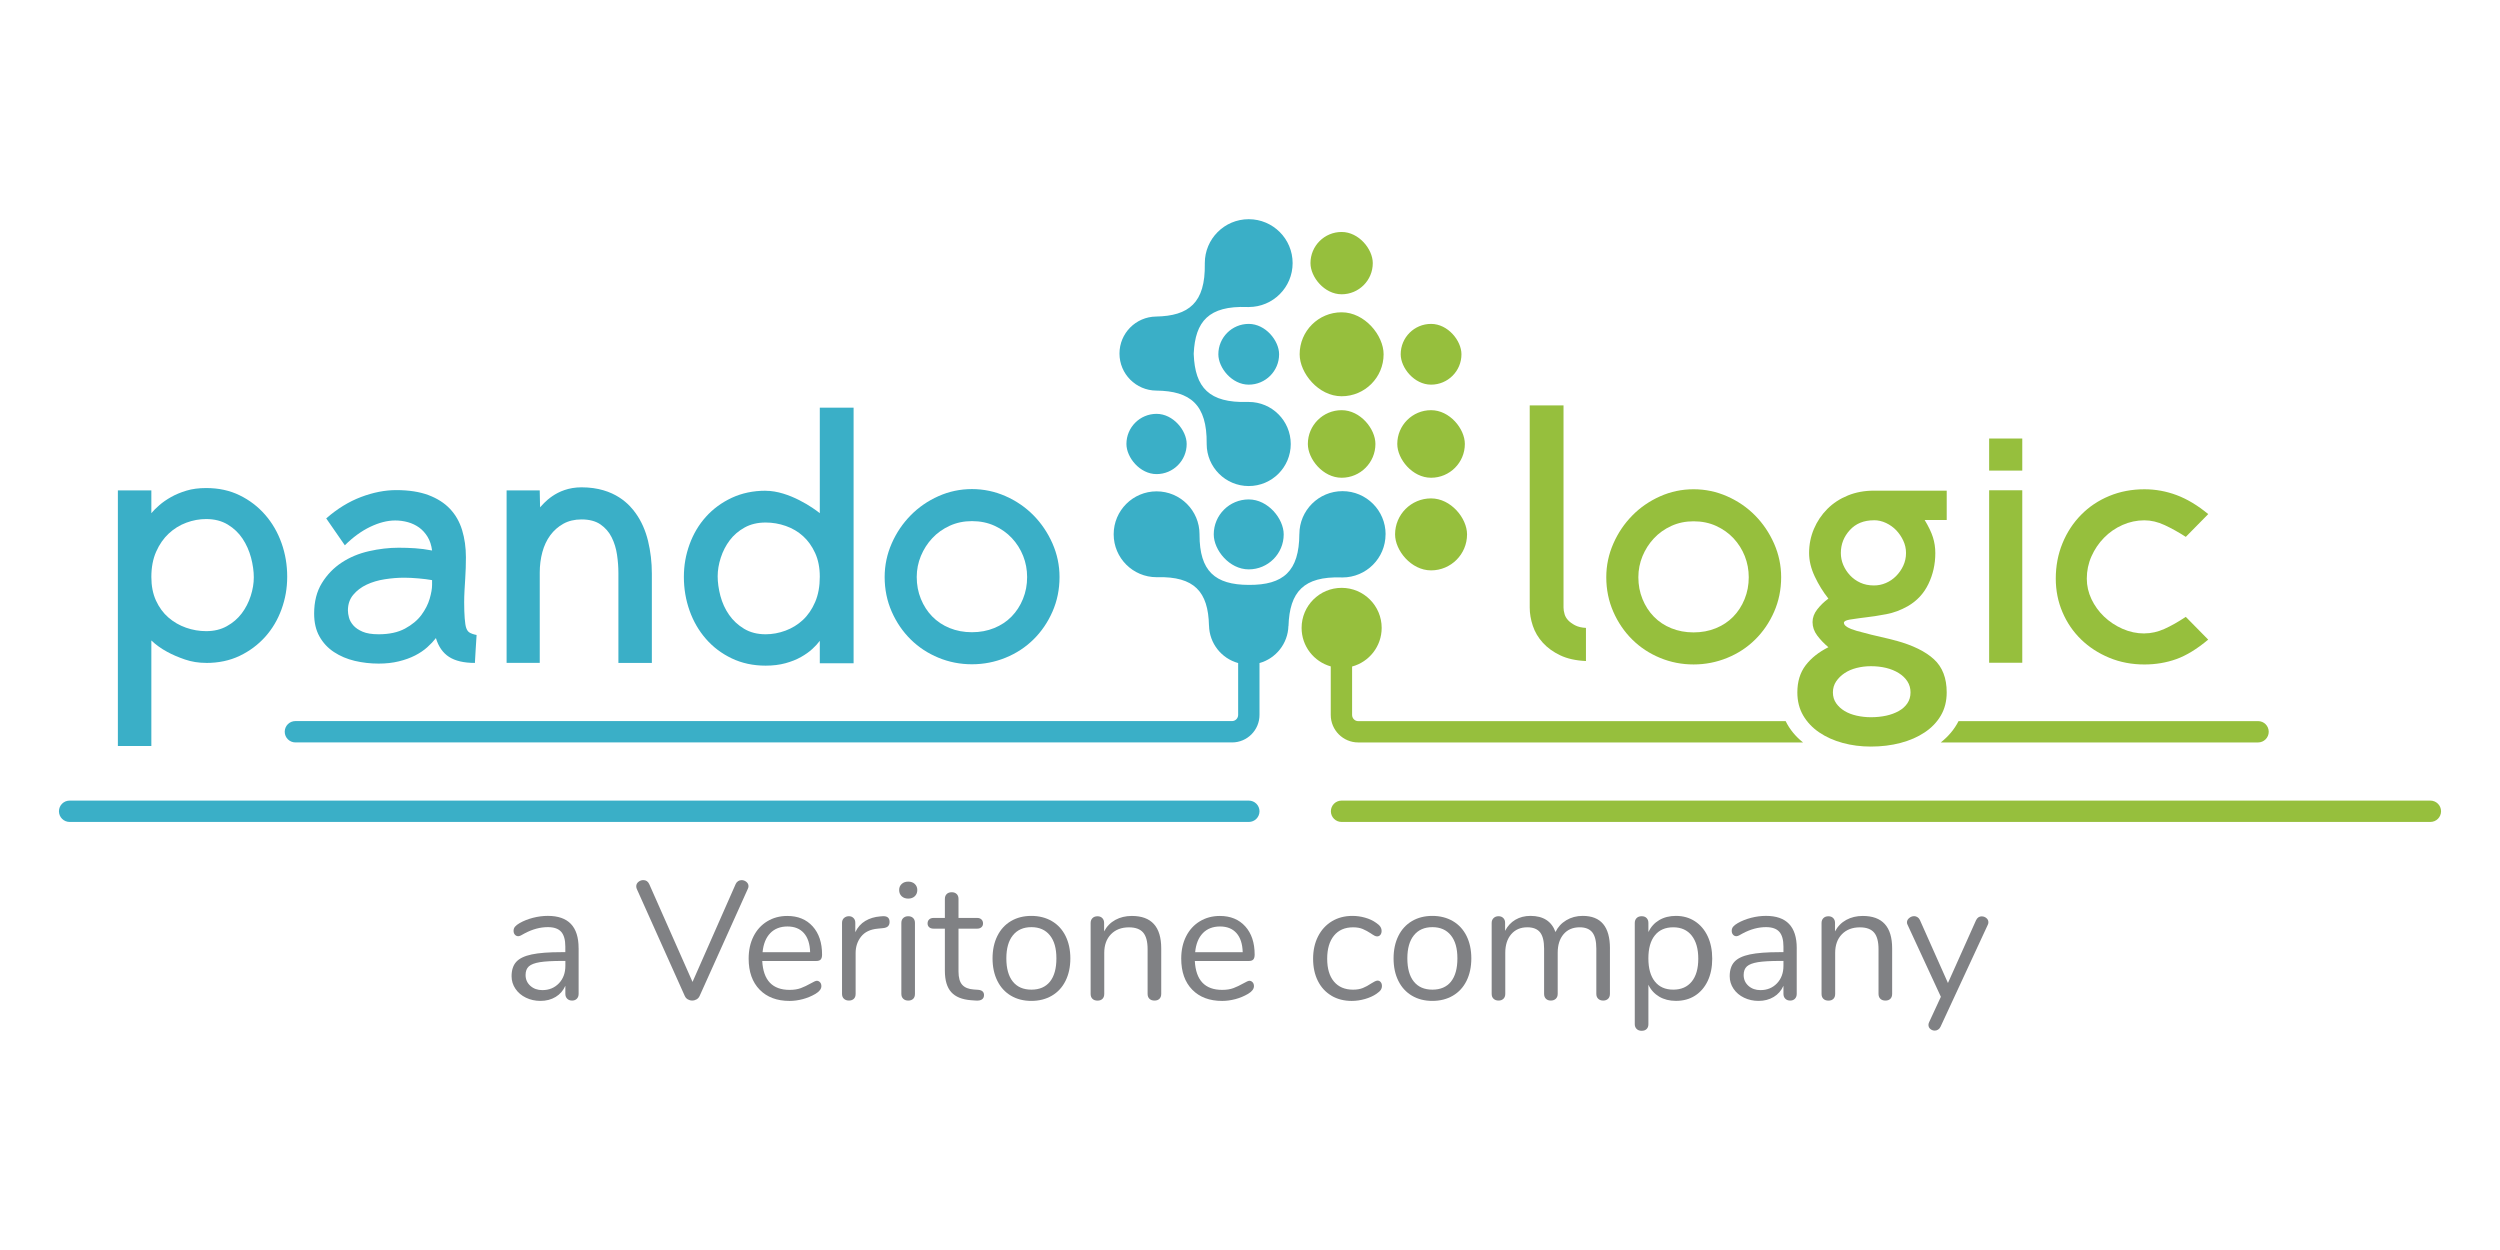 <?xml version="1.0" encoding="UTF-8"?>
<svg xmlns="http://www.w3.org/2000/svg" id="Layer_1" viewBox="0 0 1000 500">
  <defs>
    <style>.cls-1{fill:#96bf3d;}.cls-2{fill:#808184;}.cls-3{fill:#3aafc7;}</style>
  </defs>
  <g id="PL_VT">
    <g id="A_veritone_company">
      <g>
        <path class="cls-2" d="M231.45,379.26v18.28c0,.81-.23,1.46-.71,1.95-.47,.49-1.11,.74-1.91,.74s-1.46-.25-1.95-.74c-.49-.49-.74-1.14-.74-1.95v-3.23c-.85,1.93-2.15,3.42-3.9,4.47-1.75,1.05-3.76,1.58-6.05,1.58-2.11,0-4.04-.43-5.81-1.28-1.77-.85-3.17-2.04-4.2-3.56-1.03-1.52-1.55-3.2-1.55-5.04,0-2.46,.63-4.38,1.88-5.75,1.25-1.37,3.31-2.35,6.18-2.96,2.87-.61,6.85-.91,11.96-.91h1.48v-2.22c0-2.69-.55-4.66-1.65-5.91-1.1-1.25-2.88-1.88-5.34-1.88-3.05,0-6.14,.83-9.27,2.49-1.21,.76-2.06,1.14-2.55,1.14-.54,0-.99-.2-1.35-.6-.36-.4-.54-.92-.54-1.55s.19-1.18,.57-1.65c.38-.47,1-.95,1.85-1.44,1.57-.9,3.35-1.6,5.34-2.12,1.99-.51,3.98-.77,5.95-.77,8.2,0,12.3,4.3,12.3,12.9Zm-7.89,14.08c1.72-1.81,2.59-4.15,2.59-7.02v-1.95h-1.21c-3.94,0-6.94,.17-9,.5-2.06,.34-3.53,.9-4.4,1.68-.87,.78-1.31,1.94-1.31,3.46,0,1.75,.64,3.19,1.91,4.33,1.28,1.14,2.88,1.71,4.8,1.71,2.69,0,4.89-.91,6.62-2.72Z"></path>
        <path class="cls-2" d="M295.26,352.45c.42-.27,.88-.4,1.38-.4,.72,0,1.35,.24,1.92,.71,.56,.47,.84,1.04,.84,1.71,0,.36-.09,.72-.27,1.07l-19.29,42.87c-.27,.58-.67,1.03-1.21,1.34s-1.12,.47-1.75,.47-1.21-.16-1.75-.47-.94-.76-1.21-1.34l-19.22-42.87c-.13-.36-.2-.69-.2-1.01,0-.72,.29-1.31,.87-1.78s1.23-.71,1.95-.71c1.07,0,1.86,.52,2.35,1.55l17.34,39.18,17.27-39.18c.22-.49,.55-.87,.98-1.14Z"></path>
        <path class="cls-2" d="M328.01,392.9c.36,.4,.54,.92,.54,1.55,0,1.12-.78,2.15-2.35,3.09-1.61,.94-3.32,1.65-5.11,2.12-1.79,.47-3.54,.71-5.24,.71-5.06,0-9.06-1.5-11.99-4.5-2.93-3-4.4-7.14-4.4-12.43,0-3.36,.65-6.33,1.95-8.9,1.3-2.58,3.13-4.58,5.48-6.01,2.35-1.43,5.03-2.15,8.03-2.15,4.26,0,7.64,1.39,10.15,4.17,2.51,2.78,3.76,6.54,3.76,11.29,0,.9-.18,1.55-.54,1.95-.36,.4-.94,.6-1.75,.6h-21.64c.4,7.71,4.06,11.56,10.95,11.56,1.75,0,3.25-.24,4.5-.71,1.25-.47,2.6-1.11,4.03-1.92,1.16-.67,1.95-1.01,2.35-1.01,.49,0,.92,.2,1.28,.6Zm-19.92-19.62c-1.73,1.79-2.74,4.32-3.06,7.59h19.02c-.09-3.31-.92-5.86-2.49-7.63-1.57-1.77-3.76-2.65-6.59-2.65s-5.16,.9-6.89,2.69Z"></path>
        <path class="cls-2" d="M355.83,368.78c0,.72-.2,1.29-.61,1.71s-1.1,.68-2.08,.77l-2.02,.2c-3,.27-5.23,1.33-6.69,3.19-1.46,1.86-2.18,4.04-2.18,6.55v16.33c0,.9-.25,1.57-.74,2.02-.49,.45-1.14,.67-1.95,.67s-1.47-.23-1.98-.71c-.52-.47-.77-1.13-.77-1.98v-28.36c0-.85,.27-1.51,.81-1.98,.54-.47,1.19-.71,1.95-.71,.72,0,1.32,.23,1.81,.71,.49,.47,.74,1.11,.74,1.92v3.76c.94-1.97,2.27-3.47,4-4.5,1.72-1.03,3.71-1.63,5.95-1.81l.94-.07c1.88-.13,2.82,.63,2.82,2.28Z"></path>
        <path class="cls-2" d="M360.67,358.5c-.67-.63-1.01-1.46-1.01-2.49s.34-1.79,1.01-2.42c.67-.63,1.55-.94,2.62-.94s1.95,.31,2.62,.94c.67,.63,1.01,1.43,1.01,2.42s-.34,1.86-1.01,2.49c-.67,.63-1.55,.94-2.62,.94s-1.95-.31-2.62-.94Zm.64,41.02c-.51-.47-.77-1.13-.77-1.98v-28.36c0-.85,.26-1.51,.77-1.98,.51-.47,1.18-.71,1.98-.71s1.46,.23,1.95,.71c.49,.47,.74,1.13,.74,1.98v28.36c0,.9-.25,1.57-.74,2.02-.49,.45-1.14,.67-1.95,.67s-1.47-.23-1.98-.71Z"></path>
        <path class="cls-2" d="M393.6,398.07c0,.76-.28,1.33-.84,1.71-.56,.38-1.4,.53-2.52,.44l-1.81-.13c-3.59-.27-6.23-1.34-7.93-3.23-1.7-1.88-2.55-4.73-2.55-8.53v-16.87h-4.5c-.76,0-1.36-.19-1.78-.57-.43-.38-.64-.88-.64-1.51,0-.67,.21-1.21,.64-1.61,.42-.4,1.02-.6,1.78-.6h4.5v-7.59c0-.85,.25-1.51,.74-1.98,.49-.47,1.16-.71,2.02-.71,.81,0,1.46,.24,1.95,.71,.49,.47,.74,1.13,.74,1.98v7.59h7.46c.72,0,1.29,.2,1.71,.6,.43,.4,.64,.94,.64,1.61,0,.63-.21,1.13-.64,1.51-.43,.38-1,.57-1.71,.57h-7.46v17.14c0,2.46,.5,4.24,1.51,5.34,1.01,1.1,2.52,1.71,4.54,1.85l1.81,.13c1.57,.13,2.35,.85,2.35,2.15Z"></path>
        <path class="cls-2" d="M404.38,398.28c-2.35-1.39-4.17-3.37-5.44-5.95-1.28-2.57-1.92-5.57-1.92-8.97s.64-6.39,1.92-8.97c1.28-2.58,3.09-4.56,5.44-5.95,2.35-1.39,5.07-2.08,8.16-2.08s5.82,.7,8.2,2.08c2.37,1.39,4.2,3.37,5.48,5.95,1.28,2.58,1.92,5.57,1.92,8.97s-.64,6.4-1.92,8.97c-1.28,2.58-3.1,4.56-5.48,5.95-2.37,1.39-5.11,2.08-8.2,2.08s-5.81-.69-8.16-2.08Zm15.59-5.61c1.72-2.13,2.59-5.23,2.59-9.31s-.87-7.07-2.62-9.24c-1.75-2.17-4.21-3.26-7.39-3.26s-5.64,1.09-7.39,3.26c-1.75,2.17-2.62,5.25-2.62,9.24s.86,7.12,2.59,9.27c1.72,2.15,4.2,3.23,7.42,3.23s5.7-1.06,7.42-3.19Z"></path>
        <path class="cls-2" d="M464.49,379.33v18.21c0,.85-.24,1.51-.71,1.98-.47,.47-1.13,.71-1.98,.71s-1.52-.23-2.02-.71c-.49-.47-.74-1.13-.74-1.98v-17.87c0-3.05-.59-5.26-1.78-6.65-1.19-1.39-3.08-2.08-5.68-2.08-3,0-5.4,.92-7.19,2.76-1.79,1.84-2.69,4.32-2.69,7.46v16.4c0,.85-.24,1.51-.71,1.98-.47,.47-1.13,.71-1.98,.71s-1.52-.23-2.02-.71c-.49-.47-.74-1.13-.74-1.98v-28.36c0-.81,.25-1.46,.74-1.95s1.16-.74,2.02-.74c.81,0,1.44,.25,1.92,.74,.47,.49,.71,1.12,.71,1.88v3.43c1.07-2.02,2.58-3.55,4.5-4.6,1.93-1.05,4.12-1.58,6.59-1.58,7.84,0,11.76,4.32,11.76,12.97Z"></path>
        <path class="cls-2" d="M501.04,392.9c.36,.4,.54,.92,.54,1.55,0,1.12-.78,2.15-2.35,3.09-1.61,.94-3.32,1.65-5.11,2.12-1.79,.47-3.54,.71-5.24,.71-5.06,0-9.06-1.5-11.99-4.5-2.93-3-4.4-7.14-4.4-12.43,0-3.36,.65-6.33,1.95-8.9,1.3-2.58,3.13-4.58,5.48-6.01,2.35-1.43,5.03-2.15,8.03-2.15,4.25,0,7.64,1.39,10.15,4.17,2.51,2.78,3.76,6.54,3.76,11.29,0,.9-.18,1.55-.54,1.95-.36,.4-.94,.6-1.75,.6h-21.64c.4,7.71,4.05,11.56,10.95,11.56,1.75,0,3.25-.24,4.5-.71,1.25-.47,2.6-1.11,4.03-1.92,1.16-.67,1.95-1.01,2.35-1.01,.49,0,.92,.2,1.28,.6Zm-19.92-19.62c-1.73,1.79-2.74,4.32-3.06,7.59h19.02c-.09-3.31-.92-5.86-2.49-7.63-1.57-1.77-3.76-2.65-6.59-2.65s-5.16,.9-6.89,2.69Z"></path>
        <path class="cls-2" d="M532.59,398.28c-2.35-1.39-4.17-3.36-5.44-5.91-1.28-2.55-1.91-5.51-1.91-8.87s.66-6.34,1.98-8.94c1.32-2.6,3.17-4.61,5.54-6.05,2.37-1.43,5.11-2.15,8.2-2.15,1.7,0,3.39,.23,5.07,.71,1.68,.47,3.15,1.15,4.4,2.05,.81,.54,1.38,1.06,1.71,1.58,.34,.52,.5,1.09,.5,1.71s-.17,1.14-.5,1.55c-.34,.4-.77,.6-1.31,.6-.31,0-.65-.09-1.01-.27-.36-.18-.66-.36-.91-.54-.25-.18-.42-.29-.5-.34-1.17-.76-2.27-1.37-3.33-1.81-1.05-.45-2.34-.67-3.86-.67-3.27,0-5.81,1.11-7.63,3.33-1.81,2.22-2.72,5.3-2.72,9.24s.91,6.99,2.72,9.14,4.36,3.23,7.63,3.23c1.52,0,2.83-.22,3.93-.67,1.1-.45,2.21-1.05,3.33-1.81,.49-.31,.96-.58,1.41-.81,.45-.22,.83-.34,1.14-.34,.49,0,.91,.2,1.24,.6,.34,.4,.5,.92,.5,1.55,0,.58-.16,1.11-.47,1.58-.31,.47-.9,1-1.75,1.58-1.25,.85-2.77,1.54-4.54,2.05-1.77,.51-3.55,.77-5.34,.77-3.05,0-5.75-.69-8.1-2.08Z"></path>
        <path class="cls-2" d="M564.78,398.28c-2.35-1.39-4.17-3.37-5.44-5.95-1.28-2.57-1.91-5.57-1.91-8.97s.64-6.39,1.91-8.97c1.28-2.58,3.09-4.56,5.44-5.95,2.35-1.39,5.07-2.08,8.16-2.08s5.82,.7,8.2,2.08c2.37,1.39,4.2,3.37,5.48,5.95,1.28,2.58,1.91,5.57,1.91,8.97s-.64,6.4-1.91,8.97c-1.28,2.58-3.1,4.56-5.48,5.95-2.37,1.39-5.11,2.08-8.2,2.08s-5.81-.69-8.16-2.08Zm15.59-5.61c1.72-2.13,2.59-5.23,2.59-9.31s-.87-7.07-2.62-9.24c-1.75-2.17-4.21-3.26-7.39-3.26s-5.64,1.09-7.39,3.26c-1.75,2.17-2.62,5.25-2.62,9.24s.86,7.12,2.59,9.27c1.72,2.15,4.2,3.23,7.42,3.23s5.7-1.06,7.43-3.19Z"></path>
        <path class="cls-2" d="M643.97,379.33v18.21c0,.85-.25,1.51-.74,1.98-.49,.47-1.14,.71-1.95,.71s-1.47-.23-1.98-.71c-.51-.47-.77-1.13-.77-1.98v-18.08c0-3-.54-5.17-1.61-6.52-1.07-1.34-2.76-2.02-5.04-2.02-2.73,0-4.88,.92-6.45,2.76-1.57,1.84-2.35,4.32-2.35,7.46v16.4c0,.85-.26,1.51-.77,1.98-.51,.47-1.17,.71-1.98,.71s-1.46-.23-1.95-.71c-.49-.47-.74-1.13-.74-1.98v-18.08c0-3-.54-5.17-1.61-6.52-1.08-1.34-2.78-2.02-5.11-2.02-2.69,0-4.83,.92-6.42,2.76-1.59,1.84-2.39,4.32-2.39,7.46v16.4c0,.85-.25,1.51-.74,1.98-.49,.47-1.14,.71-1.95,.71s-1.47-.23-1.98-.71c-.52-.47-.77-1.13-.77-1.98v-28.36c0-.81,.26-1.46,.77-1.95,.51-.49,1.18-.74,1.98-.74,.76,0,1.39,.23,1.88,.71,.49,.47,.74,1.11,.74,1.92v3.23c.98-1.93,2.35-3.4,4.1-4.44,1.75-1.03,3.76-1.55,6.05-1.55,5.11,0,8.44,2.15,10.01,6.45,.94-1.97,2.37-3.54,4.3-4.7,1.93-1.16,4.12-1.75,6.59-1.75,7.26,0,10.89,4.32,10.89,12.97Z"></path>
        <path class="cls-2" d="M677.97,368.51c2.2,1.43,3.9,3.44,5.11,6.01,1.21,2.58,1.81,5.57,1.81,8.97s-.61,6.37-1.81,8.9c-1.21,2.53-2.9,4.49-5.07,5.88-2.17,1.39-4.72,2.08-7.63,2.08-2.55,0-4.78-.56-6.69-1.68-1.9-1.12-3.35-2.71-4.33-4.77v15.79c0,.81-.23,1.44-.71,1.92-.47,.47-1.13,.71-1.98,.71s-1.52-.25-2.02-.74c-.49-.49-.74-1.12-.74-1.88v-40.52c0-.81,.25-1.46,.74-1.95s1.16-.74,2.02-.74,1.51,.25,1.98,.74c.47,.49,.71,1.14,.71,1.95v3.63c.99-2.06,2.43-3.65,4.33-4.77,1.9-1.12,4.13-1.68,6.69-1.68,2.87,0,5.4,.72,7.59,2.15Zm-1.28,24.12c1.75-2.15,2.62-5.2,2.62-9.14s-.87-7.02-2.62-9.24c-1.75-2.22-4.21-3.33-7.39-3.33s-5.63,1.07-7.36,3.23c-1.73,2.15-2.59,5.22-2.59,9.21s.86,7.07,2.59,9.24c1.72,2.17,4.18,3.26,7.36,3.26s5.64-1.07,7.39-3.23Z"></path>
        <path class="cls-2" d="M718.69,379.26v18.28c0,.81-.24,1.46-.71,1.95-.47,.49-1.11,.74-1.91,.74s-1.46-.25-1.95-.74c-.49-.49-.74-1.14-.74-1.95v-3.23c-.85,1.93-2.15,3.42-3.9,4.47-1.75,1.05-3.76,1.58-6.05,1.58-2.11,0-4.04-.43-5.81-1.28-1.77-.85-3.17-2.04-4.2-3.56-1.03-1.52-1.54-3.2-1.54-5.04,0-2.46,.63-4.38,1.88-5.75,1.25-1.37,3.31-2.35,6.18-2.96,2.87-.61,6.85-.91,11.96-.91h1.48v-2.22c0-2.69-.55-4.66-1.65-5.91-1.1-1.25-2.88-1.88-5.34-1.88-3.05,0-6.14,.83-9.27,2.49-1.21,.76-2.06,1.14-2.55,1.14-.54,0-.99-.2-1.34-.6-.36-.4-.54-.92-.54-1.55s.19-1.18,.57-1.65c.38-.47,1-.95,1.85-1.44,1.57-.9,3.35-1.6,5.34-2.12,1.99-.51,3.98-.77,5.95-.77,8.2,0,12.3,4.3,12.3,12.9Zm-7.9,14.08c1.72-1.81,2.59-4.15,2.59-7.02v-1.95h-1.21c-3.94,0-6.94,.17-9,.5-2.06,.34-3.53,.9-4.4,1.68-.87,.78-1.31,1.94-1.31,3.46,0,1.75,.64,3.19,1.91,4.33,1.28,1.14,2.88,1.71,4.81,1.71,2.69,0,4.89-.91,6.62-2.72Z"></path>
        <path class="cls-2" d="M756.86,379.33v18.21c0,.85-.24,1.51-.71,1.98-.47,.47-1.13,.71-1.98,.71s-1.52-.23-2.02-.71c-.49-.47-.74-1.13-.74-1.98v-17.87c0-3.05-.59-5.26-1.78-6.65-1.19-1.39-3.08-2.08-5.68-2.08-3,0-5.4,.92-7.19,2.76-1.79,1.84-2.69,4.32-2.69,7.46v16.4c0,.85-.23,1.51-.71,1.98-.47,.47-1.13,.71-1.98,.71s-1.52-.23-2.02-.71c-.49-.47-.74-1.13-.74-1.98v-28.36c0-.81,.25-1.46,.74-1.95s1.16-.74,2.02-.74c.81,0,1.44,.25,1.92,.74,.47,.49,.71,1.12,.71,1.88v3.43c1.07-2.02,2.58-3.55,4.5-4.6,1.93-1.05,4.12-1.58,6.59-1.58,7.84,0,11.76,4.32,11.76,12.97Z"></path>
        <path class="cls-2" d="M792.74,366.56c.67,0,1.28,.22,1.81,.67,.54,.45,.81,1.01,.81,1.68,0,.4-.09,.76-.27,1.07l-18.88,40.72c-.22,.49-.55,.87-.97,1.14s-.86,.4-1.31,.4c-.67,0-1.27-.21-1.78-.64-.52-.43-.77-.97-.77-1.65,0-.36,.09-.72,.27-1.08l4.7-10.15-13.3-28.76c-.18-.31-.27-.65-.27-1.01,0-.67,.3-1.25,.91-1.75,.6-.49,1.27-.74,1.98-.74,.45,0,.88,.13,1.31,.4s.75,.65,.98,1.14l11.22,25.2,11.22-25.06c.49-1.07,1.28-1.61,2.35-1.61Z"></path>
      </g>
    </g>
    <g id="PandoLogic">
      <path class="cls-3" d="M554.22,213.72v.02c0,9.51-7.72,17.24-17.24,17.24h-.01c-.2,0-.53-.01-.53-.01-14.88-.45-20.61,5.69-21.04,19.42l-.03-.05c-.19,7.1-5.02,13.05-11.57,14.88v20.74c0,6.07-4.91,11.01-10.97,11.01H118.16c-2.35,0-4.27-1.91-4.27-4.27s1.91-4.27,4.27-4.27H492.83c1.34,0,2.43-1.11,2.43-2.48v-20.73c-6.63-1.82-11.52-7.85-11.65-15.02l-.02,.02c-.29-13.59-5.92-19.67-20.58-19.35,0,0-.23,.01-.36,.01h-.02c-9.47,0-17.16-7.69-17.16-17.16v-.02c0-9.47,7.69-17.16,17.16-17.16h.02c9.47,0,17.16,7.69,17.16,17.16v.02s-.01,.02-.01,.03h.01v.16c0,14.55,6.19,20.02,19.74,20.05h.05c13.74,.07,20.07-5.45,20.14-20.34h.01c.03-9.48,7.73-17.16,17.24-17.16h.01c9.51,0,17.24,7.72,17.24,17.24Z"></path>
      <path class="cls-3" d="M499.53,328.78H27.85c-2.35,0-4.27-1.91-4.27-4.27s1.91-4.27,4.27-4.27H499.53c2.35,0,4.27,1.91,4.27,4.27s-1.91,4.27-4.27,4.27Z"></path>
      <path class="cls-1" d="M972.15,328.78h-435.53c-2.35,0-4.27-1.91-4.27-4.27s1.91-4.27,4.27-4.27h435.53c2.35,0,4.27,1.91,4.27,4.27s-1.91,4.27-4.27,4.27Z"></path>
      <path class="cls-1" d="M903.22,288.44h-119.8c-1.67,3.31-4.1,6.15-7.11,8.54h126.91c2.35,0,4.27-1.91,4.27-4.27s-1.91-4.27-4.27-4.27Z"></path>
      <path class="cls-1" d="M625.82,245.64c.27,.92,.76,1.75,1.45,2.48s1.61,1.4,2.76,2c1.15,.6,2.6,.95,4.35,1.04v13.25c-4.05-.18-7.48-.94-10.28-2.28-2.8-1.33-5.13-3.01-6.97-5.04-1.84-2.02-3.17-4.28-4-6.76s-1.24-4.92-1.24-7.31v-80.85h13.52v80.85c0,.83,.14,1.7,.42,2.62Z"></path>
      <path class="cls-1" d="M677.42,265.78c-4.69,0-9.16-.87-13.38-2.62-4.24-1.75-7.94-4.18-11.11-7.31-3.17-3.13-5.71-6.83-7.59-11.11-1.88-4.28-2.83-8.9-2.83-13.86,0-4.69,.95-9.17,2.83-13.45,1.88-4.28,4.42-8.02,7.59-11.24,3.17-3.22,6.87-5.77,11.11-7.66,4.22-1.88,8.69-2.83,13.38-2.83s9.17,.94,13.45,2.83c4.28,1.89,8,4.44,11.17,7.66,3.17,3.22,5.7,6.97,7.59,11.24,1.88,4.28,2.83,8.76,2.83,13.45,0,4.97-.95,9.59-2.83,13.86-1.88,4.28-4.41,7.98-7.59,11.11-3.17,3.13-6.9,5.57-11.17,7.31-4.28,1.75-8.77,2.62-13.45,2.62Zm0-57.26c-3.22,0-6.19,.62-8.9,1.86-2.71,1.24-5.03,2.9-6.96,4.97-1.94,2.07-3.45,4.44-4.56,7.11-1.1,2.67-1.66,5.48-1.66,8.42,0,3.13,.55,6.05,1.66,8.76,1.1,2.71,2.62,5.06,4.56,7.04,1.93,1.98,4.25,3.52,6.96,4.62,2.72,1.1,5.68,1.66,8.9,1.66s6.19-.55,8.9-1.66c2.71-1.1,5.04-2.64,6.97-4.62,1.93-1.98,3.45-4.32,4.55-7.04,1.11-2.71,1.66-5.63,1.66-8.76,0-2.94-.53-5.75-1.58-8.42-1.06-2.67-2.56-5.04-4.48-7.11-1.93-2.07-4.26-3.73-6.97-4.97-2.71-1.24-5.72-1.86-9.03-1.86Z"></path>
      <path class="cls-1" d="M758.41,256.26c6.71,1.84,11.77,4.32,15.17,7.45,3.4,3.13,5.1,7.54,5.1,13.25,0,3.5-.78,6.58-2.34,9.25-1.56,2.67-3.73,4.92-6.49,6.76-2.76,1.84-5.98,3.24-9.66,4.21-3.68,.97-7.63,1.45-11.86,1.45-3.96,0-7.7-.48-11.24-1.45-3.55-.96-6.67-2.37-9.39-4.21-2.71-1.84-4.85-4.09-6.41-6.76-1.56-2.67-2.35-5.75-2.35-9.25,0-4.32,1.11-7.93,3.31-10.83,2.21-2.9,5.25-5.31,9.11-7.24-1.75-1.47-3.24-3.04-4.48-4.69-1.24-1.66-1.86-3.45-1.86-5.38,0-1.75,.62-3.43,1.86-5.04,1.25-1.61,2.74-3.06,4.48-4.34-2.12-2.67-3.93-5.61-5.45-8.83-1.52-3.22-2.27-6.35-2.27-9.38,0-3.4,.64-6.62,1.93-9.66,1.29-3.03,3.08-5.7,5.38-8,2.29-2.3,5.03-4.09,8.21-5.38,3.17-1.29,6.64-1.93,10.42-1.93h29.11v11.73h-8.83c1.56,2.58,2.67,4.88,3.31,6.9,.64,2.02,.96,4.14,.96,6.35,0,4.42-.92,8.54-2.76,12.35-1.84,3.82-4.6,6.79-8.28,8.9-2.76,1.56-5.59,2.62-8.49,3.17-2.9,.55-5.54,.96-7.93,1.24-.19,0-5.43,.69-6.9,.96-1.47,.28-2.2,.69-2.2,1.24,0,1.2,1.7,2.27,5.1,3.24,3.4,.96,7.77,2.05,13.11,3.24,.46,.09,.89,.21,1.31,.34,.41,.14,.85,.26,1.31,.35Zm-10.07,30.63c2.2,0,4.25-.21,6.14-.62,1.88-.41,3.56-1.04,5.03-1.86s2.62-1.86,3.45-3.1c.83-1.24,1.25-2.69,1.25-4.35s-.42-3.13-1.25-4.41c-.83-1.29-1.98-2.4-3.45-3.31-1.47-.92-3.15-1.61-5.03-2.07-1.89-.46-3.94-.69-6.14-.69-1.94,0-3.82,.23-5.66,.69-1.84,.46-3.45,1.15-4.83,2.07-1.38,.92-2.51,2.02-3.38,3.31-.87,1.29-1.31,2.76-1.31,4.41s.44,3.11,1.31,4.35c.87,1.24,2,2.27,3.38,3.1,1.38,.83,2.99,1.45,4.83,1.86,1.84,.41,3.72,.62,5.66,.62Zm1.24-78.78c-4.05,0-7.27,1.31-9.65,3.93-2.4,2.62-3.59,5.68-3.59,9.17,0,1.66,.32,3.24,.96,4.76,.65,1.52,1.54,2.9,2.69,4.14s2.53,2.23,4.14,2.97c1.61,.74,3.43,1.1,5.45,1.1,1.66,0,3.25-.32,4.76-.97,1.51-.64,2.87-1.56,4.07-2.76,1.19-1.2,2.16-2.57,2.89-4.14s1.11-3.27,1.11-5.11c0-1.74-.37-3.4-1.11-4.97-.74-1.56-1.68-2.94-2.82-4.14-1.15-1.19-2.51-2.16-4.07-2.9-1.56-.73-3.17-1.1-4.83-1.1Z"></path>
      <path class="cls-1" d="M808.91,175.41v12.83h-13.25v-12.83h13.25Zm-13.25,20.7h13.25v68.99h-13.25v-68.99Z"></path>
      <path class="cls-1" d="M857.76,253.36c2.67,0,5.34-.6,8-1.79,2.67-1.2,5.52-2.81,8.55-4.83l8.97,9.11c-4.5,3.77-8.76,6.37-12.76,7.8-4,1.43-8.26,2.14-12.76,2.14-5.06,0-9.75-.9-14.07-2.69-4.32-1.8-8.07-4.23-11.24-7.31-3.17-3.08-5.66-6.71-7.45-10.9-1.79-4.18-2.69-8.67-2.69-13.45,0-5.06,.9-9.77,2.69-14.14,1.79-4.37,4.28-8.16,7.45-11.38,3.17-3.22,6.92-5.73,11.24-7.52,4.32-1.79,9.02-2.69,14.07-2.69,4.42,0,8.72,.78,12.9,2.34,4.18,1.57,8.4,4.09,12.63,7.59l-8.97,9.11c-2.85-1.84-5.66-3.4-8.42-4.69-2.76-1.29-5.48-1.93-8.14-1.93-3.03,0-5.96,.62-8.76,1.86-2.8,1.24-5.27,2.95-7.38,5.11-2.12,2.16-3.79,4.64-5.04,7.45-1.24,2.81-1.86,5.77-1.86,8.9,0,2.85,.63,5.59,1.86,8.21,1.25,2.62,2.92,4.94,5.04,6.97,2.11,2.02,4.58,3.66,7.38,4.9s5.73,1.86,8.76,1.86Z"></path>
      <rect class="cls-3" x="487.34" y="129.56" width="24.3" height="24.3" rx="12.14" ry="12.14"></rect>
      <rect class="cls-1" x="560.28" y="129.56" width="24.3" height="24.3" rx="12.14" ry="12.14"></rect>
      <rect class="cls-3" x="450.57" y="165.54" width="24.1" height="24.1" rx="12.05" ry="12.05"></rect>
      <rect class="cls-3" x="485.5" y="199.77" width="27.98" height="27.98" rx="13.98" ry="13.98"></rect>
      <rect class="cls-1" x="558.03" y="199.36" width="28.79" height="28.79" rx="14.39" ry="14.39"></rect>
      <rect class="cls-1" x="523.14" y="164.07" width="27.03" height="27.03" rx="13.51" ry="13.51"></rect>
      <rect class="cls-1" x="558.91" y="164.07" width="27.03" height="27.03" rx="13.51" ry="13.51"></rect>
      <rect class="cls-1" x="519.86" y="124.92" width="33.58" height="33.58" rx="16.78" ry="16.78"></rect>
      <rect class="cls-1" x="524.19" y="92.79" width="24.92" height="24.92" rx="12.45" ry="12.45"></rect>
      <path class="cls-3" d="M499.49,122.81c9.7,0,17.56-7.86,17.56-17.56h0c0-9.71-7.86-17.57-17.56-17.57h-.01c-9.7,0-17.56,7.86-17.56,17.56h0c0,.12,0,.31,0,.31,.26,15.58-6.39,20.84-19.53,21.07h0c-8.08,.12-14.6,6.69-14.6,14.8h0c0,8.15,6.57,14.75,14.7,14.82h0c13.71,.13,20.33,5.64,20.18,21.19,0,0,0,.1,0,.16h0c0,9.3,7.53,16.83,16.81,16.83h.01c9.29,0,16.81-7.53,16.81-16.81h0c0-9.3-7.53-16.83-16.81-16.83h-.01c-.18,0-.48,0-.48,0-15.35,.44-20.99-5.73-21.51-19.08,0,0,0-.32,0-.33,.6-12.79,6-19.12,21.37-18.56,0,0,.39,.01,.63,.01h.01Z"></path>
      <g>
        <path class="cls-3" d="M82.47,265.16c-3.04,0-5.89-.46-8.55-1.38-2.67-.92-5.02-1.93-7.04-3.04-2.39-1.29-4.5-2.8-6.34-4.55v42.22h-13.39v-102.24h13.39v9.11c.83-1.01,1.9-2.09,3.24-3.24,1.33-1.15,2.89-2.23,4.69-3.24,1.79-1.01,3.84-1.86,6.14-2.55,2.29-.69,4.91-1.03,7.86-1.03,4.97,0,9.43,.96,13.38,2.9,3.96,1.93,7.36,4.53,10.21,7.8,2.85,3.27,5.03,7.04,6.55,11.31,1.52,4.28,2.27,8.76,2.27,13.45s-.76,8.86-2.27,13.04c-1.52,4.19-3.7,7.86-6.55,11.04-2.86,3.17-6.26,5.7-10.21,7.59-3.96,1.89-8.42,2.83-13.38,2.83Zm0-57.54c-2.67,0-5.31,.48-7.93,1.45-2.62,.97-4.97,2.42-7.04,4.35-2.07,1.93-3.75,4.34-5.03,7.24-1.29,2.9-1.93,6.28-1.93,10.14,0,3.59,.62,6.74,1.86,9.45,1.25,2.71,2.9,4.97,4.97,6.76,2.07,1.79,4.42,3.15,7.04,4.07,2.62,.92,5.31,1.38,8.07,1.38,3.13,0,5.89-.66,8.28-2,2.39-1.33,4.37-3.03,5.93-5.1,1.56-2.07,2.76-4.39,3.59-6.97,.83-2.57,1.24-5.06,1.24-7.45s-.37-5.1-1.1-7.86c-.74-2.76-1.86-5.29-3.38-7.59-1.52-2.3-3.49-4.18-5.93-5.66-2.44-1.47-5.31-2.21-8.62-2.21Z"></path>
        <path class="cls-3" d="M185.67,241.02c0,2.39,.07,4.48,.21,6.28,.14,1.79,.33,3.11,.62,3.93,.41,1.14,.95,1.65,1.73,2.02,1.11,.53,2.41,.74,2.41,.74,0,.03-.72,11.11-.68,11.18-4.42,0-7.87-.81-10.35-2.42-2.48-1.61-4.23-4.12-5.24-7.52-.93,1.2-2.07,2.42-3.45,3.66-1.38,1.24-3.01,2.34-4.9,3.31-1.88,.96-4.05,1.75-6.49,2.34-2.44,.6-5.13,.9-8.07,.9-3.31,0-6.51-.37-9.59-1.1-3.08-.74-5.84-1.91-8.28-3.52-2.44-1.61-4.37-3.68-5.79-6.21-1.43-2.53-2.14-5.59-2.14-9.17,0-4.78,1.03-8.85,3.1-12.21,2.07-3.36,4.71-6.09,7.93-8.21,3.22-2.12,6.85-3.63,10.9-4.55s8-1.38,11.87-1.38c2.2,0,4.39,.07,6.55,.21,2.16,.14,4.44,.44,6.83,.9-.28-2.12-.87-3.93-1.79-5.45-.93-1.52-2.05-2.76-3.38-3.73-1.34-.96-2.83-1.68-4.48-2.14-1.66-.46-3.36-.69-5.1-.69-3.13,0-6.47,.85-10.01,2.55-3.54,1.7-6.92,4.17-10.14,7.38l-7.45-10.76c4.41-3.86,9.05-6.71,13.93-8.56,4.88-1.84,9.57-2.76,14.07-2.76,5.06,0,9.36,.67,12.91,2,3.54,1.34,6.41,3.17,8.62,5.52,2.21,2.35,3.82,5.17,4.83,8.48s1.52,6.95,1.52,10.9c0,1.47-.02,2.9-.07,4.28-.05,1.38-.12,2.81-.21,4.28-.09,1.47-.19,3.04-.28,4.69s-.14,3.27-.14,4.83Zm-34.22,12.69c4.23,0,7.75-.76,10.55-2.27,2.8-1.52,4.99-3.33,6.56-5.45,1.56-2.12,2.67-4.28,3.31-6.49,.64-2.21,.96-4.05,.96-5.52v-1.93c-1.56-.28-3.38-.51-5.45-.69-2.07-.18-3.98-.28-5.73-.28-2.48,0-5.06,.21-7.72,.62-2.67,.41-5.08,1.13-7.24,2.14-2.16,1.01-3.96,2.37-5.38,4.07-1.43,1.7-2.14,3.79-2.14,6.28,0,.83,.14,1.77,.42,2.83,.27,1.06,.85,2.09,1.72,3.11,.87,1.01,2.12,1.86,3.73,2.55,1.6,.69,3.74,1.03,6.41,1.03Z"></path>
        <path class="cls-3" d="M215.89,265.16h-13.25v-68.99h13.25l.14,6.76c1.17-1.17,6.28-8,16.56-8,13.48,0,19.48,7.24,21.73,10.42,2.26,3.17,3.88,6.85,4.9,11.04,1.01,4.18,1.52,8.53,1.52,13.04v35.74h-13.38v-36.01c0-2.3-.18-4.71-.55-7.25-.37-2.53-1.08-4.85-2.14-6.97-1.06-2.12-2.55-3.84-4.48-5.17-1.93-1.33-4.46-2-7.59-2-2.76,0-5.18,.58-7.24,1.72-2.07,1.15-3.82,2.69-5.25,4.62-1.42,1.93-2.48,4.19-3.17,6.76-.69,2.57-1.04,5.29-1.04,8.14v36.15Z"></path>
        <path class="cls-3" d="M306.26,196.31c9.35,0,19.29,7.02,21.66,8.97v-42.22h13.52v102.24h-13.52v-8.97c-.74,1.01-1.73,2.09-2.97,3.24-1.25,1.15-2.76,2.23-4.56,3.24-1.79,1.01-3.86,1.84-6.21,2.48-2.35,.64-4.99,.97-7.93,.97-4.97,0-9.48-.97-13.53-2.9-4.05-1.93-7.5-4.53-10.34-7.8-2.86-3.27-5.04-7.04-6.56-11.32-1.51-4.28-2.27-8.76-2.27-13.45s.76-8.85,2.27-13.04c1.52-4.18,3.7-7.86,6.56-11.04,2.85-3.17,6.3-5.7,10.34-7.59,4.05-1.88,8.56-2.83,13.53-2.83Zm0,57.4c2.67,0,5.31-.48,7.93-1.45,2.62-.97,4.94-2.39,6.97-4.28,2.02-1.88,3.66-4.28,4.9-7.17,1.25-2.9,1.86-6.28,1.86-10.14,0-3.59-.62-6.74-1.86-9.45-1.24-2.71-2.85-4.97-4.83-6.76-1.98-1.79-4.28-3.15-6.9-4.07-2.62-.92-5.31-1.38-8.07-1.38-3.22,0-6.03,.67-8.42,2-2.4,1.33-4.37,3.03-5.94,5.1-1.56,2.07-2.76,4.39-3.59,6.97-.83,2.58-1.24,5.06-1.24,7.45s.37,5.11,1.1,7.86c.74,2.76,1.88,5.27,3.45,7.52,1.56,2.26,3.57,4.12,6,5.59,2.44,1.47,5.31,2.21,8.62,2.21Z"></path>
        <path class="cls-3" d="M388.77,265.71c-4.69,0-9.16-.87-13.38-2.62-4.24-1.75-7.94-4.18-11.11-7.31-3.17-3.13-5.71-6.83-7.59-11.11-1.88-4.28-2.83-8.9-2.83-13.86,0-4.69,.95-9.17,2.83-13.45,1.88-4.28,4.42-8.02,7.59-11.24,3.17-3.22,6.87-5.77,11.11-7.66,4.22-1.88,8.69-2.83,13.38-2.83s9.17,.94,13.45,2.83c4.28,1.89,8,4.44,11.17,7.66,3.17,3.22,5.7,6.97,7.59,11.24,1.88,4.28,2.83,8.76,2.83,13.45,0,4.97-.95,9.59-2.83,13.86-1.88,4.28-4.41,7.98-7.59,11.11-3.17,3.13-6.9,5.57-11.17,7.31-4.28,1.75-8.77,2.62-13.45,2.62Zm0-57.26c-3.22,0-6.19,.62-8.9,1.86-2.71,1.24-5.03,2.9-6.96,4.97-1.94,2.07-3.45,4.44-4.56,7.11-1.1,2.67-1.66,5.48-1.66,8.42,0,3.13,.55,6.05,1.66,8.76,1.1,2.71,2.62,5.06,4.56,7.04,1.93,1.98,4.25,3.52,6.96,4.62,2.72,1.1,5.68,1.66,8.9,1.66s6.19-.55,8.9-1.66c2.71-1.1,5.04-2.64,6.97-4.62,1.93-1.98,3.45-4.32,4.55-7.04,1.11-2.71,1.66-5.63,1.66-8.76,0-2.94-.53-5.75-1.58-8.42-1.06-2.67-2.56-5.04-4.48-7.11-1.93-2.07-4.26-3.73-6.97-4.97-2.71-1.24-5.72-1.86-9.03-1.86Z"></path>
      </g>
      <path class="cls-1" d="M721.22,296.98h-177.93c-6.06,0-10.99-4.94-10.99-11.01v-19.41c-6.73-1.89-11.66-8.07-11.66-15.4h0c0-8.85,7.17-16.02,16.01-16.02h.01c8.84,0,16.01,7.17,16.01,16.01h0c0,7.4-5.02,13.62-11.83,15.46v19.37c0,1.36,1.1,2.48,2.45,2.48h170.98c1.61,3.32,3.99,6.16,6.96,8.53Z"></path>
    </g>
  </g>
</svg>

